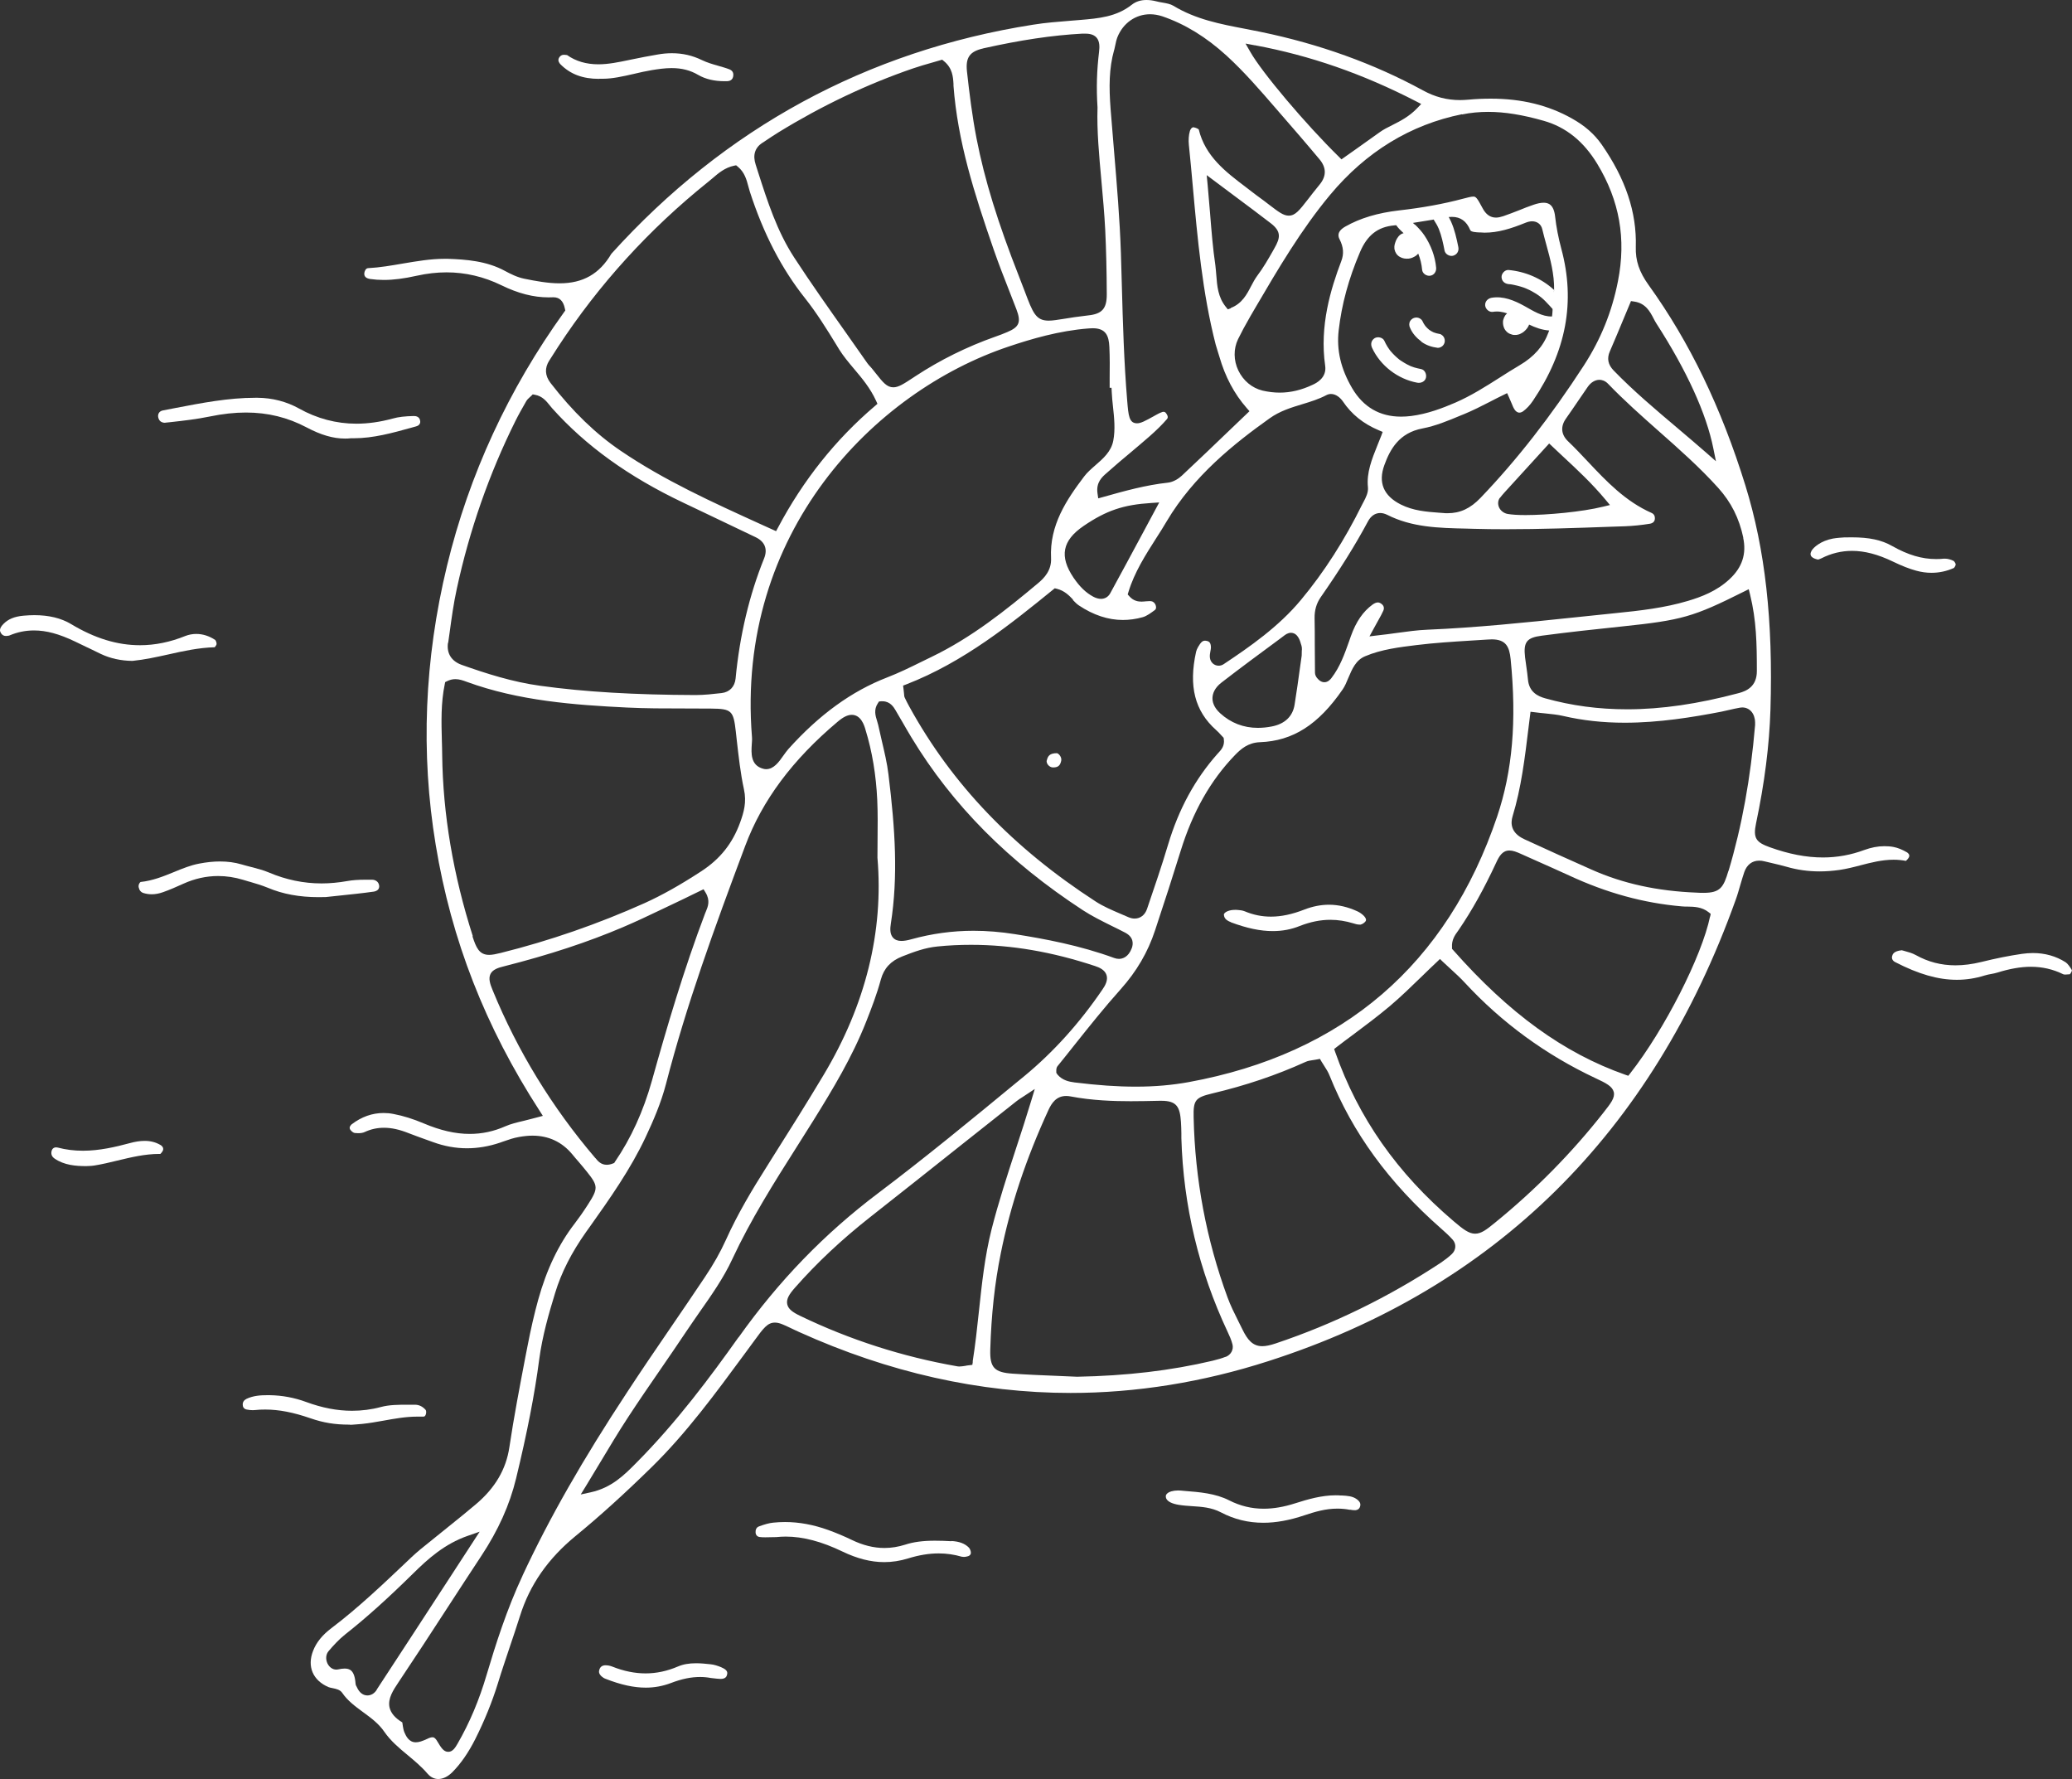<svg width="113" height="97" viewBox="0 0 113 97" fill="none" xmlns="http://www.w3.org/2000/svg">
<rect x="0" y="0" width="113" height="97" fill="#333333" stroke="none"/>
<path d="M103.937 46.943C103.982 46.909 104.061 46.825 104.1 46.753C104.185 46.602 104.044 46.501 103.999 46.473C103.752 46.328 103.505 46.227 103.274 46.182C103.106 46.149 102.937 46.138 102.769 46.138C102.409 46.138 102.044 46.21 101.673 46.345C100.954 46.613 100.195 46.753 99.42 46.753C98.504 46.753 97.555 46.568 96.515 46.194C95.79 45.931 95.594 45.718 95.768 44.897C96.234 42.688 96.493 40.653 96.555 38.685C96.701 33.843 96.268 29.963 95.189 26.474C93.875 22.23 92.15 18.652 89.908 15.538C89.397 14.828 89.189 14.207 89.211 13.463C89.267 11.579 88.655 9.756 87.352 7.883C86.953 7.313 86.441 6.86 85.733 6.463C84.441 5.736 82.992 5.379 81.3 5.379C80.907 5.379 80.497 5.395 80.076 5.435C79.924 5.446 79.772 5.457 79.632 5.457C78.907 5.457 78.261 5.289 77.598 4.926C74.935 3.472 71.957 2.399 68.754 1.739C68.473 1.683 68.187 1.627 67.906 1.571C66.585 1.319 65.22 1.062 63.99 0.313C63.832 0.218 63.619 0.179 63.394 0.14C63.276 0.117 63.153 0.101 63.04 0.067C62.86 0.022 62.686 0 62.523 0C62.209 0 61.945 0.084 61.725 0.257C60.883 0.923 59.911 1.001 58.944 1.085L58.405 1.129C57.725 1.185 57.017 1.236 56.337 1.347C47.275 2.773 39.527 6.989 33.341 13.838C32.695 14.934 31.796 15.448 30.515 15.448C29.885 15.448 29.222 15.325 28.593 15.197C28.2 15.118 27.829 14.928 27.548 14.777C26.542 14.224 25.402 14.146 24.419 14.112C24.357 14.112 24.289 14.112 24.228 14.112C23.475 14.112 22.711 14.246 21.974 14.369C21.357 14.475 20.722 14.587 20.076 14.621C19.941 14.626 19.879 14.794 19.868 14.895C19.851 15.074 19.963 15.18 20.194 15.213C20.43 15.247 20.677 15.264 20.93 15.264C21.458 15.264 22.031 15.191 22.733 15.034C23.284 14.912 23.829 14.85 24.351 14.85C25.379 14.85 26.385 15.085 27.346 15.554C28.262 16.002 29.099 16.214 29.919 16.214C29.986 16.214 30.183 16.209 30.183 16.209C30.515 16.209 30.723 16.41 30.807 16.829L30.829 16.93L30.767 17.014C27.733 21.224 25.582 25.881 24.379 30.846C23.143 35.951 22.935 41.067 23.761 46.059C24.615 51.254 26.469 55.995 29.43 60.568L29.605 60.842L29.29 60.926C29.026 60.999 28.784 61.055 28.571 61.111C28.166 61.206 27.846 61.284 27.554 61.413C26.919 61.692 26.284 61.826 25.615 61.826C24.834 61.826 24.014 61.636 23.104 61.251C22.548 61.016 22.003 60.842 21.474 60.742C21.289 60.703 21.098 60.686 20.918 60.686C20.3 60.686 19.716 60.893 19.182 61.301C19.177 61.306 18.997 61.446 19.104 61.597C19.171 61.692 19.283 61.77 19.345 61.776C19.407 61.782 19.469 61.787 19.536 61.787C19.682 61.787 19.806 61.765 19.896 61.72C20.233 61.564 20.576 61.491 20.941 61.491C21.357 61.491 21.789 61.586 22.306 61.793C22.576 61.899 22.845 61.994 23.121 62.095C23.289 62.151 23.452 62.212 23.621 62.274C24.228 62.497 24.851 62.609 25.469 62.609C26.054 62.609 26.66 62.508 27.256 62.307L27.464 62.234C27.733 62.139 28.009 62.044 28.301 61.994C28.554 61.949 28.801 61.921 29.037 61.921C29.919 61.921 30.649 62.263 31.211 62.939C31.318 63.073 31.43 63.202 31.543 63.33C31.7 63.515 31.852 63.694 32.004 63.884C32.627 64.661 32.633 64.795 32.06 65.684C31.79 66.104 31.565 66.422 31.346 66.707C30.464 67.848 29.812 69.212 29.352 70.867C29.138 71.639 28.947 72.472 28.767 73.406L28.655 73.976C28.346 75.592 28.026 77.258 27.779 78.913C27.599 80.115 27.003 81.127 25.969 82.005C25.509 82.396 25.037 82.776 24.565 83.156C24.306 83.363 23.537 83.99 23.407 84.09C23.081 84.347 22.75 84.616 22.447 84.901L22.182 85.153C20.885 86.382 19.547 87.657 18.087 88.764C17.575 89.15 17.255 89.547 17.075 90.011C16.738 90.867 17.064 91.627 17.918 91.99C17.974 92.013 18.058 92.029 18.143 92.046C18.334 92.085 18.547 92.13 18.665 92.303C18.952 92.728 19.362 93.03 19.795 93.349C20.216 93.656 20.654 93.975 20.958 94.422C21.306 94.926 21.755 95.3 22.233 95.697C22.604 96.005 22.986 96.323 23.317 96.709C23.48 96.899 23.683 97 23.902 97C24.16 97 24.43 96.866 24.666 96.631C25.132 96.161 25.542 95.569 25.919 94.825C26.424 93.819 26.84 92.796 27.155 91.778C27.357 91.113 27.582 90.458 27.801 89.799C27.992 89.24 28.177 88.68 28.357 88.116C28.891 86.41 29.885 84.985 31.391 83.749C32.7 82.676 34.06 81.446 35.543 79.992C37.437 78.136 39.027 75.966 40.572 73.87L41.111 73.137C41.639 72.41 41.858 72.114 42.263 72.114C42.499 72.114 42.729 72.226 43.117 72.41C43.252 72.472 43.404 72.55 43.583 72.628C48.455 74.831 53.433 75.95 58.388 75.95C61.962 75.95 65.591 75.368 69.17 74.216C81.531 70.252 90.105 61.787 94.661 49.056C94.757 48.794 94.83 48.531 94.908 48.262C94.976 48.028 95.049 47.787 95.127 47.552C95.268 47.15 95.555 46.926 95.942 46.926C96.038 46.926 96.133 46.937 96.234 46.965C96.375 46.999 96.521 47.032 96.661 47.066C96.92 47.127 97.184 47.189 97.442 47.262C98.01 47.429 98.617 47.513 99.24 47.513C99.583 47.513 99.943 47.485 100.308 47.435C100.69 47.379 101.078 47.284 101.454 47.183C102.038 47.032 102.639 46.876 103.269 46.876C103.51 46.876 103.735 46.898 103.96 46.943H103.937ZM95.369 32.121L95.442 32.412C95.79 33.826 95.813 35.09 95.813 36.594C95.813 37.432 95.251 37.678 94.83 37.79C92.605 38.383 90.616 38.674 88.739 38.674C87.177 38.674 85.711 38.478 84.267 38.075C83.891 37.969 83.39 37.751 83.329 37.047C83.306 36.817 83.278 36.594 83.244 36.364C83.216 36.191 83.194 36.012 83.171 35.833C83.076 35 83.261 34.766 84.093 34.659C85.525 34.469 86.924 34.318 88.47 34.156C91.734 33.815 92.352 33.636 95.099 32.261L95.369 32.127V32.121ZM95.066 29.314C95.257 30.198 95.015 30.941 94.318 31.584C93.622 32.233 92.785 32.546 92.054 32.764C90.779 33.144 89.475 33.295 88.02 33.44C87.284 33.513 86.542 33.591 85.806 33.67C83.199 33.944 80.502 34.223 77.834 34.335C77.3 34.357 76.772 34.43 76.154 34.514C75.839 34.559 75.508 34.603 75.142 34.642L74.687 34.698L74.906 34.296C75.008 34.111 75.092 33.96 75.159 33.837C75.283 33.614 75.373 33.457 75.44 33.301C75.502 33.161 75.474 33.038 75.362 32.943C75.289 32.881 75.216 32.848 75.142 32.848C75.058 32.848 74.968 32.887 74.862 32.959C74.339 33.34 73.957 33.888 73.67 34.693L73.569 34.983C73.328 35.66 73.081 36.364 72.609 36.974C72.564 37.03 72.434 37.198 72.227 37.198C72.142 37.198 72.058 37.17 71.979 37.114C71.917 37.069 71.715 36.901 71.715 36.678C71.71 36.169 71.704 35.66 71.704 35.151C71.704 34.67 71.704 34.184 71.693 33.703C71.687 33.273 71.794 32.904 72.019 32.574C73.064 31.075 73.912 29.722 74.603 28.431C74.76 28.134 74.996 27.972 75.272 27.972C75.395 27.972 75.519 28.006 75.648 28.067C77.002 28.755 78.446 28.789 79.98 28.822L80.362 28.833C80.941 28.85 81.525 28.856 82.104 28.856C84.008 28.856 85.941 28.789 87.818 28.721L88.627 28.694C89.059 28.677 89.515 28.632 89.992 28.554C90.048 28.543 90.234 28.498 90.251 28.297C90.256 28.207 90.251 28.045 90.071 27.967C88.644 27.335 87.61 26.245 86.615 25.188C86.261 24.813 85.896 24.422 85.52 24.064C85.138 23.701 85.093 23.259 85.402 22.823C85.632 22.499 85.851 22.174 86.076 21.844C86.245 21.593 86.419 21.336 86.593 21.09C86.762 20.849 86.992 20.709 87.228 20.709C87.346 20.709 87.531 20.749 87.7 20.927C88.571 21.833 89.531 22.683 90.459 23.505C91.56 24.478 92.7 25.484 93.712 26.608C94.408 27.385 94.847 28.246 95.077 29.331L95.066 29.314ZM57.675 58.131C57.995 57.739 58.309 57.342 58.624 56.945C59.422 55.944 60.248 54.91 61.119 53.937C61.984 52.97 62.602 51.919 62.995 50.722C63.523 49.135 63.978 47.72 64.389 46.395C65.052 44.254 66.024 42.543 67.355 41.167C67.67 40.843 68.063 40.491 68.715 40.468C70.507 40.401 71.895 39.518 73.221 37.595C73.345 37.416 73.44 37.192 73.536 36.957C73.738 36.482 73.94 35.995 74.446 35.783C75.339 35.403 76.345 35.285 77.238 35.174C78.227 35.051 79.238 34.989 80.216 34.928L81.109 34.872C81.199 34.866 81.284 34.861 81.356 34.861C82.126 34.861 82.317 35.258 82.385 35.94C82.722 39.311 82.486 42.034 81.649 44.522C78.918 52.584 73.26 57.46 64.821 59.003C63.922 59.165 62.984 59.249 61.95 59.249C60.916 59.249 59.888 59.176 58.607 59.02C58.293 58.98 57.939 58.902 57.675 58.595L57.607 58.494V58.399C57.607 58.332 57.602 58.22 57.68 58.12L57.675 58.131ZM48.455 42.235C48.382 41.615 48.23 40.988 48.089 40.385C48.022 40.099 47.955 39.809 47.893 39.523C47.876 39.451 47.853 39.378 47.831 39.305C47.747 39.037 47.64 38.696 47.876 38.344L47.938 38.249L48.05 38.237C48.05 38.237 48.106 38.237 48.134 38.237C48.544 38.237 48.741 38.562 48.825 38.702C48.96 38.931 49.095 39.166 49.23 39.395C49.387 39.669 49.545 39.943 49.708 40.211C51.944 43.901 55 46.982 59.062 49.632C59.551 49.951 60.096 50.219 60.624 50.482C60.871 50.605 61.119 50.722 61.36 50.851C61.855 51.108 61.798 51.494 61.725 51.695C61.535 52.204 61.203 52.282 61.023 52.282C60.939 52.282 60.849 52.266 60.759 52.232C58.899 51.55 56.983 51.192 55.354 50.935C54.584 50.812 53.82 50.75 53.09 50.75C51.944 50.75 50.809 50.907 49.719 51.209C49.483 51.276 49.303 51.304 49.157 51.304C48.955 51.304 48.803 51.242 48.696 51.119C48.522 50.918 48.544 50.611 48.584 50.359C48.983 47.782 48.825 45.249 48.455 42.235ZM58.506 32.708C58.618 32.825 58.72 32.932 58.838 33.01C59.624 33.535 60.433 33.804 61.237 33.804C61.591 33.804 61.956 33.754 62.315 33.653C62.546 33.591 62.776 33.412 62.984 33.261C63.051 33.211 63.051 33.127 63.046 33.083C63.035 32.959 62.956 32.848 62.86 32.803C62.816 32.781 62.765 32.775 62.692 32.775C62.63 32.775 62.568 32.781 62.501 32.786C62.422 32.792 62.338 32.803 62.259 32.803C62.085 32.803 61.821 32.775 61.591 32.512L61.501 32.412L61.54 32.283C61.866 31.204 62.473 30.259 63.057 29.342C63.254 29.04 63.445 28.733 63.63 28.42C65.102 25.943 67.293 24.198 69.237 22.812C69.799 22.409 70.428 22.219 71.035 22.035C71.496 21.895 71.929 21.761 72.339 21.543C72.418 21.503 72.502 21.481 72.586 21.481C72.867 21.481 73.103 21.694 73.238 21.889C73.71 22.588 74.345 23.102 75.193 23.46L75.406 23.55L75.328 23.762C75.26 23.936 75.193 24.103 75.126 24.265C74.817 25.037 74.519 25.769 74.603 26.569C74.631 26.849 74.491 27.128 74.362 27.368L74.288 27.508C73.333 29.443 72.215 31.193 70.951 32.708C69.737 34.173 68.131 35.285 66.726 36.219C66.647 36.27 66.557 36.297 66.462 36.297C66.215 36.297 66.012 36.113 65.984 35.856C65.967 35.727 65.996 35.61 66.012 35.504C66.024 35.436 66.04 35.369 66.04 35.313C66.04 34.995 65.911 34.95 65.72 34.933C65.569 34.933 65.484 35.034 65.338 35.28C65.288 35.369 65.248 35.459 65.231 35.537C64.816 37.41 65.158 38.769 66.321 39.803C66.417 39.887 66.507 39.982 66.585 40.071L66.732 40.228L66.743 40.301C66.799 40.67 66.597 40.888 66.451 41.044L66.394 41.106C65.17 42.487 64.287 44.108 63.703 46.054C63.349 47.239 62.956 48.385 62.557 49.554C62.445 49.889 62.192 50.085 61.877 50.085C61.765 50.085 61.652 50.057 61.534 50.007C61.383 49.94 61.231 49.873 61.079 49.811C60.636 49.621 60.175 49.425 59.759 49.157C55.236 46.227 51.916 42.755 49.595 38.534C49.505 38.377 49.427 38.215 49.348 38.053C49.314 37.986 49.309 37.93 49.303 37.824C49.297 37.768 49.286 37.684 49.275 37.567L49.252 37.382L49.427 37.315C52.562 36.102 55.146 34.005 57.427 32.154L57.523 32.076L57.641 32.104C58.057 32.21 58.304 32.468 58.523 32.697L58.506 32.708ZM59.096 28.677C60.338 27.832 61.27 27.519 62.793 27.424L63.22 27.396L62.355 29.007C61.737 30.158 61.147 31.254 60.551 32.344C60.444 32.54 60.265 32.652 60.045 32.652C59.916 32.652 59.77 32.613 59.624 32.535C59.22 32.317 58.888 31.998 58.545 31.495C57.764 30.337 57.933 29.471 59.09 28.682L59.096 28.677ZM76.137 12.284C76.137 12.284 76.143 12.284 76.148 12.284C76.204 12.362 76.266 12.44 76.339 12.513C76.412 12.586 76.48 12.653 76.547 12.714C76.525 12.72 76.496 12.725 76.474 12.736C76.305 12.809 76.199 12.966 76.126 13.128C76.098 13.195 76.081 13.268 76.058 13.34C76.041 13.413 76.041 13.486 76.047 13.558C76.047 13.575 76.047 13.598 76.058 13.614C76.075 13.687 76.092 13.737 76.131 13.799C76.159 13.849 76.182 13.877 76.221 13.916C76.266 13.961 76.3 13.983 76.35 14.011C76.496 14.095 76.659 14.117 76.828 14.101C76.901 14.095 76.969 14.073 77.036 14.045C77.103 14.017 77.171 13.978 77.227 13.939C77.272 13.911 77.306 13.866 77.345 13.827C77.457 14.106 77.53 14.397 77.558 14.71C77.575 14.917 77.8 15.062 77.997 15.034C78.216 15.001 78.339 14.805 78.323 14.598C78.266 13.967 78.036 13.368 77.688 12.843C77.547 12.63 77.373 12.446 77.193 12.267C77.154 12.245 77.103 12.205 77.058 12.155L77.154 12.138C77.48 12.088 77.8 12.038 78.126 11.982L78.188 11.97C78.188 11.97 78.21 12.015 78.233 12.049C78.289 12.149 78.311 12.166 78.362 12.261C78.384 12.3 78.407 12.345 78.424 12.384C78.424 12.396 78.457 12.457 78.463 12.468C78.62 12.854 78.705 13.268 78.783 13.67C78.823 13.866 79.07 14 79.261 13.939C79.474 13.871 79.576 13.676 79.531 13.463C79.435 12.994 79.334 12.53 79.137 12.088C79.103 12.01 79.059 11.931 79.019 11.853C79.019 11.848 79.014 11.836 79.008 11.831H79.081C79.115 11.825 79.148 11.825 79.182 11.825C79.654 11.825 79.98 12.06 80.182 12.546C80.227 12.653 80.497 12.664 80.694 12.675H80.767C80.834 12.681 80.901 12.686 80.963 12.686C81.705 12.686 82.402 12.468 83.216 12.138C83.329 12.094 83.447 12.066 83.553 12.066C83.834 12.066 84.048 12.228 84.11 12.496C84.177 12.781 84.256 13.066 84.334 13.351C84.548 14.134 84.773 14.951 84.756 15.823L84.745 15.94C84.745 15.94 84.745 15.912 84.745 15.901C84.745 15.873 84.745 15.845 84.756 15.817C84.75 15.812 84.745 15.8 84.739 15.795C84.065 15.18 83.188 14.805 82.272 14.721C82.07 14.705 81.879 14.917 81.89 15.113C81.901 15.336 82.064 15.471 82.284 15.493C82.289 15.493 82.34 15.493 82.357 15.498C82.374 15.498 82.402 15.504 82.402 15.504C82.463 15.515 82.52 15.521 82.581 15.538C82.699 15.56 82.817 15.594 82.935 15.627C83.014 15.649 83.076 15.672 83.109 15.683C83.109 15.683 83.171 15.705 83.222 15.728C83.362 15.784 83.497 15.856 83.548 15.884C83.688 15.963 83.868 16.063 84.07 16.231C84.211 16.348 84.323 16.466 84.52 16.678C84.537 16.695 84.553 16.712 84.57 16.734C84.615 16.779 84.643 16.812 84.671 16.846V16.935C84.666 17.047 84.655 17.148 84.643 17.254C84.104 17.276 83.598 16.941 83.143 16.689C82.598 16.387 81.98 16.125 81.34 16.237C81.132 16.276 80.975 16.449 80.997 16.662C81.019 16.857 81.216 17.036 81.424 17.003C81.688 16.958 81.947 17.003 82.194 17.086C82.16 17.12 82.121 17.154 82.093 17.193C82.036 17.282 82.008 17.344 81.98 17.45C81.963 17.511 81.969 17.578 81.969 17.64C81.969 17.701 81.991 17.768 82.008 17.83C82.025 17.892 82.059 17.947 82.093 17.998C82.098 18.009 82.109 18.02 82.121 18.031C82.149 18.065 82.183 18.104 82.222 18.132C82.306 18.193 82.379 18.221 82.48 18.249C82.503 18.249 82.52 18.261 82.542 18.261C82.593 18.261 82.649 18.266 82.705 18.261C82.778 18.249 82.857 18.233 82.918 18.199C82.986 18.166 83.053 18.132 83.109 18.082C83.222 17.987 83.312 17.88 83.374 17.746C83.379 17.729 83.385 17.713 83.39 17.696C83.739 17.864 84.098 17.992 84.486 18.02L84.452 18.115C84.183 18.859 83.666 19.451 82.874 19.916C82.503 20.134 82.143 20.363 81.784 20.592C81.019 21.078 80.227 21.582 79.362 21.956C78.671 22.253 77.845 22.571 76.952 22.683C76.766 22.706 76.581 22.717 76.407 22.717C75.249 22.717 74.35 22.197 73.743 21.168C73.125 20.117 72.884 19.088 73.007 18.015C73.17 16.6 73.547 15.202 74.171 13.743C74.564 12.82 75.142 12.367 76.041 12.289L76.143 12.278L76.137 12.284ZM70.996 35.453C70.996 35.509 70.996 35.593 70.99 35.749L70.895 36.42C70.811 37.03 70.715 37.729 70.603 38.422C70.502 39.065 70.063 39.479 69.344 39.613C69.086 39.663 68.833 39.686 68.597 39.686C67.816 39.686 67.125 39.417 66.546 38.892C66.181 38.562 66.114 38.243 66.125 38.036C66.136 37.829 66.226 37.516 66.619 37.214C67.653 36.415 68.721 35.627 69.754 34.866L70.007 34.676C70.103 34.603 70.232 34.503 70.406 34.503C70.496 34.503 70.631 34.531 70.749 34.676C70.856 34.805 70.906 34.961 70.945 35.101L70.979 35.207C71.002 35.28 71.002 35.336 71.002 35.442L70.996 35.453ZM81.8 27.15C81.874 27.05 81.958 26.955 82.042 26.86L84.486 24.181L85.183 24.836C86.025 25.618 86.818 26.356 87.559 27.245L87.801 27.536L87.43 27.626C86.278 27.911 84.374 28.084 83.194 28.084C82.778 28.084 82.452 28.062 82.222 28.023C82.008 27.983 81.823 27.838 81.744 27.642C81.677 27.469 81.694 27.285 81.795 27.145L81.8 27.15ZM88.942 16.416L89.127 16.443C89.745 16.533 89.987 16.991 90.178 17.36C90.228 17.455 90.279 17.556 90.335 17.64C91.992 20.206 93.066 22.566 93.442 24.461L93.582 25.149L93.054 24.685C92.532 24.226 92.004 23.785 91.492 23.348C90.256 22.303 89.088 21.319 88.003 20.201C87.694 19.882 87.627 19.541 87.795 19.161C88.054 18.562 88.307 17.959 88.559 17.349L88.947 16.421L88.942 16.416ZM79.738 6.24C80.194 6.145 80.677 6.1 81.16 6.1C82.059 6.1 83.025 6.256 84.188 6.586C85.407 6.933 86.363 7.705 87.11 8.935C88.323 10.936 88.694 13.022 88.239 15.325C87.913 16.997 87.301 18.501 86.379 19.927C84.576 22.706 82.733 25.07 80.744 27.145C80.188 27.726 79.632 27.983 78.941 27.983C78.868 27.983 78.789 27.983 78.71 27.972L78.491 27.956C77.794 27.905 77.075 27.849 76.395 27.508C75.451 27.033 75.148 26.306 75.502 25.35C75.811 24.5 76.3 23.6 77.581 23.36C78.289 23.225 78.991 22.935 79.671 22.649L79.851 22.577C80.323 22.381 80.789 22.146 81.278 21.895C81.503 21.777 81.733 21.66 81.975 21.543L82.194 21.436L82.295 21.66C82.345 21.777 82.39 21.878 82.43 21.973C82.497 22.141 82.548 22.264 82.621 22.359C82.666 22.42 82.75 22.499 82.862 22.499C82.93 22.499 82.997 22.471 83.065 22.426C83.256 22.286 83.441 22.09 83.598 21.856C85.419 19.166 85.93 16.455 85.149 13.564C84.986 12.949 84.874 12.373 84.812 11.814C84.739 11.143 84.436 11.054 84.183 11.054C84.025 11.054 83.84 11.093 83.632 11.165C83.368 11.255 83.109 11.355 82.851 11.462C82.564 11.574 82.278 11.685 81.986 11.786C81.834 11.836 81.705 11.864 81.587 11.864C81.278 11.864 81.036 11.697 80.851 11.344C80.553 10.78 80.486 10.718 80.351 10.718C80.227 10.718 80.025 10.774 79.783 10.836C78.716 11.121 77.575 11.328 76.294 11.473C75.142 11.607 74.182 11.892 73.373 12.351C72.856 12.642 73.002 12.938 73.058 13.05C73.272 13.475 73.3 13.844 73.148 14.241C72.575 15.75 71.957 17.763 72.271 19.944C72.367 20.609 71.777 20.894 71.58 20.983C70.99 21.263 70.389 21.408 69.794 21.408C69.485 21.408 69.17 21.369 68.855 21.297C68.282 21.157 67.805 20.76 67.535 20.201C67.271 19.647 67.265 19.026 67.518 18.495C67.698 18.126 67.912 17.729 68.192 17.243L68.479 16.751C69.698 14.671 70.962 12.518 72.541 10.623C74.496 8.28 76.912 6.799 79.733 6.228L79.738 6.24ZM67.125 16.807L66.962 16.868L66.85 16.729C66.422 16.197 66.378 15.588 66.333 15.001C66.316 14.822 66.305 14.643 66.282 14.464C66.147 13.553 66.074 12.642 65.99 11.59C65.951 11.121 65.911 10.623 65.861 10.086L65.81 9.55L67.305 10.668C68.046 11.221 68.687 11.697 69.316 12.183C69.883 12.625 69.827 12.971 69.501 13.536L69.417 13.687C69.159 14.14 68.889 14.61 68.563 15.04C68.44 15.208 68.338 15.398 68.232 15.599C68.001 16.047 67.737 16.555 67.125 16.79V16.807ZM68.428 2.466C71.445 3.025 74.322 4.026 77.227 5.524L77.508 5.669L77.289 5.899C76.856 6.351 76.373 6.598 75.94 6.816C75.682 6.944 75.446 7.062 75.232 7.218C74.805 7.526 74.373 7.833 73.929 8.146L73.159 8.689L73.019 8.549C71.215 6.782 68.816 3.947 68.181 2.818L67.928 2.376L68.434 2.471L68.428 2.466ZM60.765 2.728C60.787 2.645 60.804 2.561 60.821 2.477C60.849 2.331 60.883 2.181 60.939 2.03C61.248 1.258 61.933 0.777 62.72 0.777C62.939 0.777 63.164 0.816 63.389 0.889C64.63 1.314 65.776 2.018 66.894 3.036C67.872 3.931 68.737 4.937 69.58 5.91C69.839 6.206 70.091 6.502 70.35 6.799C70.71 7.207 71.063 7.626 71.417 8.04L71.945 8.666C72.344 9.13 72.35 9.6 71.968 10.064C71.715 10.371 71.513 10.634 71.344 10.852C70.861 11.473 70.642 11.758 70.282 11.758C69.996 11.758 69.732 11.557 69.254 11.193C69.052 11.037 68.81 10.852 68.507 10.634C68.412 10.562 68.316 10.489 68.221 10.416L67.923 10.187C66.844 9.371 65.731 8.521 65.377 7.062C65.355 7.034 65.243 6.967 65.091 6.939C64.984 6.939 64.917 7.067 64.894 7.14C64.827 7.363 64.81 7.637 64.838 7.911C64.917 8.666 64.984 9.415 65.052 10.17C65.31 13.016 65.574 15.963 66.299 18.786C66.333 18.909 66.372 19.032 66.411 19.155C66.445 19.25 66.473 19.351 66.501 19.446C66.816 20.542 67.312 21.475 67.99 22.247L68.142 22.42L67.125 23.393C66.237 24.249 65.344 25.099 64.445 25.943C64.276 26.099 63.99 26.284 63.692 26.317C62.49 26.446 61.304 26.776 60.158 27.1L59.894 27.173L59.855 26.904C59.765 26.3 60.107 26.004 60.36 25.786L60.411 25.741C60.815 25.378 61.231 25.031 61.652 24.679C61.995 24.388 62.343 24.098 62.681 23.801C63.063 23.466 63.377 23.158 63.647 22.845C63.737 22.739 63.647 22.594 63.58 22.515C63.546 22.471 63.507 22.454 63.456 22.454C63.428 22.454 63.4 22.454 63.372 22.471C63.242 22.515 63.119 22.582 62.99 22.655L62.922 22.694C62.456 22.951 62.22 23.08 62.012 23.08C61.574 23.08 61.54 22.661 61.473 21.839C61.298 19.742 61.237 17.606 61.181 15.549C61.164 14.962 61.147 14.375 61.13 13.788C61.068 11.948 60.911 10.075 60.759 8.269C60.692 7.492 60.63 6.721 60.568 5.943C60.478 4.747 60.478 3.74 60.759 2.734L60.765 2.728ZM60.517 20.648C60.517 20.816 60.517 20.978 60.517 21.145H60.619L60.63 21.369C60.641 21.632 60.669 21.895 60.697 22.157C60.765 22.778 60.832 23.416 60.714 24.031C60.602 24.618 60.163 25.003 59.736 25.372C59.506 25.574 59.287 25.764 59.124 25.982C58.163 27.251 57.231 28.638 57.321 30.432C57.354 31.092 56.955 31.517 56.601 31.808C54.865 33.261 52.989 34.766 50.792 35.822C50.595 35.917 50.399 36.012 50.208 36.107C49.618 36.398 49.011 36.694 48.387 36.935C46.449 37.684 44.679 38.964 42.988 40.849C42.904 40.944 42.819 41.067 42.729 41.19C42.482 41.542 42.201 41.939 41.785 41.939C41.735 41.939 41.679 41.933 41.623 41.916C40.92 41.732 40.971 41.044 40.999 40.591C41.01 40.446 41.021 40.306 41.01 40.183C40.117 29.062 47.651 21.347 55.034 18.887C56.203 18.495 57.748 18.031 59.366 17.908C59.444 17.903 59.523 17.897 59.59 17.897C60.31 17.897 60.473 18.305 60.501 18.915C60.529 19.491 60.523 20.072 60.517 20.637V20.648ZM53.612 2.639C55.663 2.181 57.382 1.923 59.029 1.834C59.079 1.834 59.13 1.834 59.175 1.834C59.36 1.834 59.63 1.856 59.798 2.046C59.978 2.248 59.972 2.555 59.939 2.824C59.815 3.863 59.787 4.764 59.855 5.865C59.815 7.123 59.939 8.454 60.068 9.868C60.147 10.741 60.231 11.646 60.276 12.552C60.327 13.637 60.355 14.783 60.36 16.058C60.36 16.829 60.102 17.12 59.338 17.198C58.793 17.26 58.366 17.327 58.029 17.383C57.669 17.439 57.41 17.483 57.191 17.483C56.489 17.483 56.326 17.053 55.888 15.89C55.804 15.661 55.702 15.398 55.584 15.102C54.416 12.133 53.697 9.807 53.258 7.554C53.017 6.312 52.865 5.066 52.736 3.903C52.652 3.137 52.882 2.807 53.624 2.639H53.612ZM41.572 7.794L41.69 7.716C41.943 7.542 42.201 7.375 42.46 7.213C44.819 5.764 47.286 4.59 49.797 3.729C50.14 3.612 50.489 3.511 50.826 3.416L51.382 3.254L51.477 3.332C51.944 3.712 51.977 4.188 52 4.574V4.674C52.23 7.716 53.123 10.517 54.191 13.603C54.461 14.386 54.77 15.169 55.068 15.929C55.191 16.242 55.315 16.555 55.433 16.868C55.697 17.562 55.59 17.83 54.938 18.104C54.719 18.199 54.495 18.283 54.27 18.361C52.736 18.904 51.275 19.625 49.921 20.514L49.82 20.581C49.275 20.939 49 21.118 48.719 21.118C48.37 21.118 48.151 20.849 47.764 20.357L47.544 20.083C47.516 20.05 47.488 20.022 47.46 19.988C47.404 19.927 47.348 19.871 47.303 19.804C46.915 19.25 46.527 18.697 46.14 18.149C45.196 16.812 44.218 15.431 43.308 14.034C42.375 12.602 41.853 10.975 41.347 9.399L41.212 8.974C41.044 8.459 41.167 8.062 41.572 7.788V7.794ZM29.964 19.647C29.964 19.647 30.346 19.049 30.436 18.909C32.655 15.515 35.403 12.496 38.611 9.924C38.69 9.863 38.768 9.796 38.847 9.729C39.184 9.438 39.532 9.141 40.032 9.035L40.145 9.013L40.235 9.086C40.605 9.387 40.718 9.801 40.813 10.165C40.836 10.26 40.864 10.349 40.892 10.444C41.639 12.753 42.628 14.654 43.898 16.253C44.538 17.058 45.089 17.947 45.617 18.808L45.763 19.049C45.994 19.418 46.275 19.753 46.572 20.106C47.011 20.626 47.46 21.157 47.78 21.856L47.853 22.018L47.718 22.135C45.584 23.947 43.802 26.177 42.431 28.766L42.325 28.962L41.572 28.621C38.83 27.374 36.24 26.2 33.858 24.584C32.487 23.656 31.234 22.443 30.026 20.883C29.717 20.48 29.694 20.067 29.958 19.653L29.964 19.647ZM24.441 35.051L24.52 34.497C24.627 33.709 24.739 32.892 24.913 32.099C25.604 28.906 26.677 25.837 28.099 22.974C28.273 22.622 28.464 22.286 28.694 21.884C28.75 21.783 28.829 21.716 28.896 21.654C28.919 21.632 28.942 21.615 28.964 21.593L29.054 21.503L29.177 21.526C29.582 21.598 29.801 21.878 29.981 22.102C30.026 22.157 30.065 22.208 30.11 22.258C31.942 24.305 34.273 25.987 37.251 27.402L38.425 27.961C39.358 28.403 40.285 28.845 41.212 29.292C41.712 29.532 41.875 29.94 41.673 30.444C40.864 32.445 40.341 34.648 40.117 36.996C40.072 37.444 39.791 37.74 39.347 37.79C38.892 37.841 38.42 37.897 37.925 37.897C34.594 37.885 31.908 37.729 29.47 37.393C27.947 37.186 26.509 36.722 25.183 36.253C24.621 36.051 24.351 35.627 24.43 35.056L24.441 35.051ZM25.784 51.041C24.716 47.709 24.154 44.388 24.115 41.162C24.115 40.904 24.104 40.647 24.098 40.39C24.07 39.373 24.042 38.321 24.256 37.304L24.278 37.192L24.379 37.142C24.525 37.069 24.677 37.03 24.834 37.03C25.053 37.03 25.256 37.102 25.452 37.175C28.29 38.215 31.335 38.439 34.206 38.579C35.217 38.629 36.257 38.629 37.257 38.629C37.763 38.629 38.268 38.629 38.774 38.635C39.898 38.646 39.999 38.741 40.128 39.881L40.178 40.334C40.28 41.229 40.381 42.151 40.572 43.035C40.729 43.745 40.561 44.298 40.364 44.846C39.948 45.987 39.279 46.831 38.251 47.502C37.077 48.268 36.094 48.816 35.156 49.241C32.622 50.376 29.981 51.293 27.312 51.958C27.059 52.02 26.851 52.064 26.677 52.064C26.132 52.064 25.964 51.662 25.767 51.052L25.784 51.041ZM32.47 63.146C30.105 60.378 28.222 57.298 26.868 53.993C26.728 53.658 26.627 53.356 26.75 53.104C26.874 52.858 27.172 52.763 27.497 52.685C29.964 52.059 32.082 51.36 33.97 50.555C34.667 50.258 35.369 49.928 36.043 49.604L36.83 49.23C37.145 49.084 37.459 48.928 37.768 48.777L38.369 48.486L38.482 48.67C38.746 49.107 38.605 49.437 38.504 49.682L38.459 49.789C37.291 52.864 36.369 56.006 35.549 58.941C35.088 60.585 34.414 62.067 33.537 63.347L33.498 63.409L33.431 63.437C33.307 63.487 33.195 63.509 33.088 63.509C32.773 63.509 32.599 63.302 32.47 63.14V63.146ZM20.547 92.136C20.418 92.337 20.233 92.443 20.036 92.443C19.8 92.443 19.592 92.287 19.463 91.99C19.435 91.946 19.396 91.879 19.39 91.789C19.334 91.04 19.047 90.978 18.783 90.978C18.688 90.978 18.57 90.995 18.446 91.023L18.367 91.034H18.339C18.143 91.034 17.957 90.906 17.856 90.693C17.749 90.458 17.772 90.196 17.924 90.022C18.171 89.732 18.469 89.402 18.811 89.128C19.969 88.216 21.126 87.176 22.564 85.762C23.323 85.013 24.244 84.18 25.503 83.743L26.16 83.514L24.643 85.846C23.278 87.942 21.913 90.039 20.542 92.13L20.547 92.136ZM28.498 85.913C27.632 87.763 27.026 89.681 26.542 91.308C26.132 92.7 25.615 93.925 24.958 95.066C24.84 95.267 24.7 95.518 24.447 95.518C24.194 95.518 24.059 95.295 23.857 94.959C23.722 94.724 23.632 94.724 23.581 94.724C23.514 94.724 23.419 94.752 23.306 94.808C23.02 94.942 22.84 94.998 22.677 94.998C22.289 94.998 22.137 94.641 22.053 94.451C22.008 94.339 21.986 94.216 21.969 94.109C21.958 94.037 21.941 93.925 21.941 93.914C21.542 93.673 21.317 93.405 21.244 93.097C21.137 92.611 21.452 92.147 21.727 91.733C22.615 90.408 23.486 89.072 24.357 87.73C24.986 86.763 25.615 85.795 26.25 84.834C27.177 83.43 27.795 82.055 28.144 80.618C28.75 78.113 29.155 76.045 29.408 74.116C29.576 72.852 29.925 71.639 30.273 70.504C30.61 69.391 31.166 68.301 31.964 67.171L32.161 66.897C33.257 65.354 34.386 63.755 35.206 62.011C35.627 61.116 36.049 60.144 36.319 59.109C37.431 54.804 38.931 50.683 40.639 46.127C41.566 43.644 43.218 41.425 45.685 39.35C45.988 39.093 46.23 38.976 46.454 38.976C46.954 38.976 47.134 39.551 47.196 39.77C47.567 40.972 47.78 42.269 47.842 43.622C47.876 44.354 47.865 45.098 47.859 45.819C47.859 46.143 47.853 46.462 47.853 46.764C48.196 50.801 47.207 54.787 44.92 58.606C43.999 60.149 43.022 61.698 42.078 63.191L41.774 63.677C41.055 64.812 40.235 66.165 39.577 67.63C39.285 68.273 38.914 68.933 38.437 69.643C37.802 70.593 37.156 71.538 36.51 72.483C35.734 73.612 34.965 74.747 34.212 75.894C31.785 79.578 29.964 82.76 28.498 85.907V85.913ZM40.268 72.925C38.746 75.066 36.897 77.554 34.706 79.757C34.043 80.428 33.358 81.116 32.217 81.367L31.672 81.485L31.964 81.01C32.2 80.624 32.431 80.238 32.667 79.847C33.178 78.997 33.7 78.119 34.257 77.269C34.835 76.386 35.442 75.502 36.032 74.647C36.498 73.97 36.959 73.299 37.414 72.617C37.65 72.265 37.897 71.913 38.139 71.561C38.791 70.632 39.465 69.676 39.937 68.653C40.943 66.495 42.218 64.477 43.46 62.52C43.769 62.033 44.072 61.552 44.376 61.066C45.404 59.411 46.477 57.639 47.241 55.699C47.528 54.972 47.825 54.2 48.039 53.406C48.207 52.797 48.578 52.394 49.207 52.148C49.859 51.891 50.455 51.673 51.129 51.606C51.73 51.544 52.348 51.516 52.955 51.516C55.163 51.516 57.377 51.897 59.725 52.674C59.944 52.746 60.248 52.875 60.343 53.155C60.439 53.434 60.282 53.725 60.13 53.943C58.883 55.777 57.45 57.365 55.865 58.673L55.455 59.008C53.006 61.027 50.477 63.107 47.898 65.052C44.96 67.266 42.471 69.838 40.285 72.913L40.268 72.925ZM53.056 74.239L53.028 74.418L52.848 74.44C52.77 74.445 52.702 74.462 52.635 74.474C52.522 74.49 52.427 74.507 52.331 74.507C52.286 74.507 52.241 74.507 52.197 74.496C49.219 73.976 46.336 73.048 43.634 71.745C43.241 71.555 42.988 71.382 42.932 71.108C42.875 70.828 43.05 70.554 43.353 70.213C44.533 68.871 45.881 67.602 47.471 66.35C49.14 65.036 50.809 63.716 52.472 62.391L55.45 60.032C55.545 59.953 55.652 59.892 55.753 59.825L55.882 59.741L56.433 59.377L56.242 60.009C55.972 60.904 55.686 61.782 55.399 62.654C54.933 64.08 54.455 65.55 54.079 67.02C53.708 68.485 53.545 70.012 53.388 71.488C53.292 72.394 53.191 73.327 53.045 74.244L53.056 74.239ZM66.833 73.981C66.636 74.06 66.423 74.121 66.13 74.194C63.855 74.731 61.439 75.016 58.742 75.066L57.697 75.021C56.871 74.988 56.045 74.954 55.225 74.898C54.225 74.831 53.978 74.563 54.006 73.59C54.062 71.689 54.247 69.973 54.579 68.34C55.101 65.74 55.955 63.179 57.186 60.507C57.349 60.16 57.602 59.758 58.141 59.758C58.214 59.758 58.293 59.763 58.377 59.78C59.568 60.009 60.765 60.043 61.669 60.043C62.175 60.043 62.681 60.032 63.237 60.02H63.338C64.186 60.02 64.349 60.361 64.406 61.178C64.422 61.385 64.422 61.592 64.428 61.798V62.061C64.535 65.723 65.377 69.268 66.945 72.606C67.046 72.824 67.153 73.053 67.215 73.299C67.288 73.59 67.13 73.875 66.838 73.987L66.833 73.981ZM79.165 68.39C78.991 68.552 78.794 68.703 78.587 68.843C75.749 70.716 72.715 72.198 69.575 73.249C69.26 73.355 69.029 73.4 68.838 73.4C68.31 73.4 68.029 73.037 67.765 72.5C67.687 72.338 67.608 72.181 67.529 72.025C67.322 71.611 67.108 71.186 66.945 70.739C65.793 67.608 65.17 64.303 65.097 60.926C65.074 59.987 65.186 59.842 66.097 59.623C67.939 59.187 69.608 58.623 71.198 57.901C71.328 57.84 71.462 57.823 71.608 57.801C71.67 57.79 71.743 57.784 71.816 57.767L71.985 57.734L72.069 57.879C72.114 57.957 72.159 58.03 72.21 58.103C72.322 58.276 72.434 58.449 72.513 58.651C73.76 61.759 75.744 64.482 78.575 66.97C78.783 67.155 79.019 67.362 79.227 67.596C79.435 67.831 79.412 68.167 79.165 68.39ZM87.475 60.63C85.739 62.844 83.739 64.874 81.531 66.668C81.064 67.049 80.784 67.266 80.446 67.266C80.109 67.266 79.795 67.026 79.289 66.596C76.193 63.968 74.075 60.943 72.816 57.359L72.76 57.197L72.895 57.091C73.193 56.861 73.491 56.638 73.788 56.42C74.457 55.922 75.148 55.402 75.794 54.86C76.401 54.346 76.963 53.798 77.564 53.216C77.828 52.959 78.092 52.702 78.368 52.444L78.53 52.288L78.693 52.444C78.834 52.573 78.969 52.696 79.098 52.819C79.379 53.076 79.643 53.317 79.89 53.585C81.907 55.766 84.306 57.516 87.009 58.785C87.599 59.059 87.93 59.232 88.009 59.54C88.088 59.853 87.84 60.166 87.469 60.636L87.475 60.63ZM93.262 49.968C92.813 52.137 90.779 56.135 88.908 58.522L88.801 58.656L88.638 58.6C85.284 57.421 82.3 55.257 79.244 51.796L79.188 51.734V51.651C79.16 51.248 79.351 50.98 79.508 50.767L79.57 50.678C80.278 49.638 80.924 48.48 81.593 47.044C81.755 46.691 81.935 46.373 82.317 46.373C82.503 46.373 82.705 46.445 82.997 46.58L83.772 46.926C84.374 47.194 84.969 47.457 85.565 47.731C87.621 48.687 89.638 49.241 91.723 49.42C91.824 49.431 91.925 49.431 92.026 49.431C92.397 49.437 92.818 49.448 93.183 49.738L93.296 49.828L93.268 49.973L93.262 49.968ZM94.262 47.485C93.998 48.374 93.824 48.682 92.908 48.682C92.796 48.682 92.667 48.682 92.52 48.67C90.385 48.587 88.514 48.178 86.806 47.418C85.576 46.876 84.351 46.317 83.132 45.758C82.39 45.416 82.374 44.891 82.492 44.505C82.963 42.962 83.16 41.335 83.368 39.618L83.469 38.808L83.705 38.836C83.902 38.864 84.087 38.88 84.261 38.897C84.621 38.936 84.936 38.964 85.25 39.037C86.312 39.283 87.413 39.406 88.61 39.406C90.492 39.406 92.318 39.104 93.858 38.808C93.998 38.78 94.139 38.746 94.285 38.713C94.487 38.668 94.689 38.618 94.897 38.584C94.936 38.579 94.976 38.573 95.015 38.573C95.414 38.573 95.706 38.892 95.717 39.384C95.717 39.434 95.717 39.484 95.717 39.535C95.47 42.442 94.998 45.042 94.273 47.474L94.262 47.485ZM77.513 18.63C77.778 18.825 78.087 18.926 78.407 18.965C78.497 18.976 78.62 18.915 78.682 18.853C78.75 18.786 78.8 18.674 78.794 18.579C78.794 18.479 78.755 18.378 78.682 18.305C78.654 18.283 78.632 18.266 78.603 18.244C78.57 18.221 78.53 18.21 78.491 18.205C78.384 18.188 78.283 18.16 78.182 18.121C78.098 18.082 78.019 18.037 77.941 17.981C77.862 17.919 77.794 17.847 77.733 17.774C77.671 17.69 77.615 17.601 77.575 17.506C77.542 17.422 77.429 17.349 77.345 17.327C77.255 17.299 77.131 17.316 77.047 17.366C76.963 17.416 76.89 17.5 76.867 17.595L76.856 17.696C76.856 17.763 76.873 17.83 76.907 17.892C77.036 18.188 77.255 18.428 77.513 18.618V18.63ZM75.822 19.127C75.822 19.127 75.822 19.127 75.817 19.116C75.8 19.094 75.783 19.071 75.766 19.049C75.732 18.999 75.699 18.948 75.665 18.898C75.603 18.797 75.547 18.691 75.496 18.579C75.412 18.395 75.131 18.339 74.968 18.439C74.777 18.562 74.738 18.769 74.828 18.965C75.277 19.938 76.233 20.67 77.289 20.866C77.485 20.905 77.716 20.81 77.766 20.598C77.811 20.407 77.71 20.162 77.497 20.122C77.379 20.1 77.261 20.072 77.143 20.038C77.092 20.022 77.036 20.005 76.985 19.983C76.963 19.971 76.935 19.966 76.912 19.955C76.907 19.955 76.89 19.944 76.879 19.938C76.772 19.887 76.671 19.837 76.575 19.776C76.525 19.742 76.474 19.714 76.424 19.681C76.401 19.664 76.379 19.647 76.356 19.636C76.356 19.636 76.334 19.619 76.317 19.608C76.143 19.468 75.98 19.312 75.834 19.138C75.822 19.127 75.828 19.127 75.822 19.127Z" fill="white"/>
<path d="M9.007 23.047L9.282 23.019C9.996 22.94 10.726 22.857 11.434 22.711C12.136 22.566 12.788 22.493 13.412 22.493C14.614 22.493 15.693 22.762 16.721 23.304C17.502 23.718 18.171 23.913 18.817 23.913C18.912 23.913 19.008 23.913 19.137 23.896H19.294C20.362 23.896 21.401 23.606 22.413 23.326L22.694 23.248C22.806 23.22 22.93 23.131 22.918 22.98C22.901 22.711 22.677 22.683 22.57 22.683C22.081 22.694 21.727 22.733 21.413 22.823C20.733 23.008 20.07 23.102 19.435 23.102C18.345 23.102 17.289 22.823 16.3 22.27C15.626 21.895 14.85 21.694 14.047 21.688H13.929C12.462 21.688 10.99 21.973 9.563 22.247L8.872 22.381C8.788 22.398 8.715 22.443 8.67 22.51C8.625 22.583 8.608 22.666 8.631 22.762C8.67 22.94 8.793 23.052 9.007 23.052V23.047Z" fill="white"/>
<path d="M13.586 48.067C13.923 48.168 14.277 48.268 14.614 48.408C15.423 48.749 16.328 48.917 17.378 48.917C17.513 48.917 17.648 48.917 17.772 48.911L18.508 48.833C19.137 48.766 19.761 48.704 20.384 48.615C20.491 48.598 20.581 48.553 20.632 48.486C20.671 48.431 20.688 48.358 20.677 48.279C20.643 48.056 20.452 47.966 20.289 47.966C20.165 47.966 20.042 47.966 19.924 47.966C19.525 47.966 19.216 47.989 18.94 48.039C18.463 48.123 17.991 48.168 17.536 48.168C16.553 48.168 15.592 47.966 14.67 47.575C14.356 47.441 14.024 47.357 13.676 47.267C13.513 47.223 13.344 47.184 13.181 47.133C12.805 47.022 12.417 46.971 11.996 46.971C11.636 46.971 11.265 47.01 10.855 47.089C10.389 47.178 9.951 47.357 9.49 47.547C8.917 47.782 8.321 48.022 7.67 48.089C7.63 48.101 7.535 48.235 7.563 48.375C7.597 48.542 7.681 48.648 7.827 48.693C7.973 48.738 8.125 48.76 8.277 48.76C8.473 48.76 8.675 48.721 8.883 48.648C9.248 48.52 9.608 48.363 10.001 48.184C10.619 47.905 11.254 47.765 11.895 47.765C12.344 47.765 12.799 47.832 13.26 47.972L13.597 48.073L13.586 48.067Z" fill="white"/>
<path d="M4.771 35.303C5.018 35.42 5.26 35.543 5.507 35.66C6.018 35.901 6.597 36.029 7.226 36.035C7.889 35.968 8.546 35.823 9.181 35.683C9.996 35.498 10.844 35.314 11.71 35.291C11.749 35.252 11.805 35.163 11.811 35.124C11.822 35.057 11.771 34.922 11.738 34.895C11.423 34.682 11.063 34.565 10.704 34.565C10.496 34.565 10.294 34.604 10.108 34.676C9.282 35.012 8.445 35.18 7.636 35.18C6.394 35.18 5.17 34.805 3.877 34.028C3.338 33.704 2.664 33.541 1.872 33.541C1.681 33.541 1.484 33.553 1.293 33.569C0.782 33.614 0.439 33.76 0.18 34.028C-0.061 34.279 -0.011 34.414 0.051 34.52C0.119 34.626 0.203 34.676 0.326 34.676C0.349 34.676 0.377 34.676 0.433 34.665C0.467 34.665 0.501 34.654 0.517 34.648C0.95 34.464 1.388 34.375 1.855 34.375C2.523 34.375 3.214 34.559 4.091 34.978C4.321 35.085 4.546 35.197 4.776 35.308L4.771 35.303Z" fill="white"/>
<path d="M51.893 84.034C51.59 84.017 51.292 84.006 50.989 84.006C50.337 84.006 49.82 84.073 49.359 84.224C48.988 84.341 48.612 84.403 48.236 84.403C47.645 84.403 47.061 84.257 46.449 83.961C46.033 83.76 45.606 83.581 45.173 83.424C44.37 83.134 43.578 82.988 42.814 82.988C42.6 82.988 42.381 82.999 42.167 83.022C41.943 83.044 41.707 83.111 41.386 83.229C41.229 83.29 41.201 83.441 41.207 83.553C41.212 83.693 41.297 83.788 41.431 83.805C41.533 83.821 41.639 83.821 41.746 83.821C41.83 83.821 42.319 83.81 42.336 83.81C42.51 83.793 42.684 83.782 42.853 83.782C43.797 83.782 44.814 84.051 45.949 84.599C46.752 84.984 47.494 85.174 48.224 85.174C48.657 85.174 49.09 85.107 49.522 84.973C50.118 84.789 50.663 84.699 51.196 84.699C51.623 84.699 52.045 84.761 52.444 84.878C52.472 84.884 52.505 84.889 52.545 84.889C52.59 84.889 52.64 84.889 52.685 84.878C52.854 84.856 52.944 84.783 52.949 84.666C52.949 84.582 52.904 84.453 52.843 84.386C52.623 84.162 52.32 84.045 51.882 84.023L51.893 84.034Z" fill="white"/>
<path d="M73.985 81.737C73.76 81.575 73.479 81.558 73.187 81.541H73.109C73.019 81.53 72.934 81.53 72.844 81.53C72.075 81.53 71.322 81.748 70.62 81.972C70.007 82.167 69.451 82.262 68.917 82.262C68.254 82.262 67.636 82.111 67.04 81.809C66.288 81.424 65.417 81.356 64.58 81.29L64.4 81.273C64.349 81.273 64.299 81.267 64.248 81.267C63.978 81.267 63.748 81.334 63.641 81.446C63.596 81.491 63.574 81.541 63.58 81.603C63.591 81.876 63.967 81.999 64.282 82.05C64.518 82.089 64.759 82.106 65.012 82.123C65.529 82.156 66.069 82.19 66.58 82.458C67.316 82.844 68.074 83.028 68.9 83.028C69.591 83.028 70.327 82.894 71.142 82.62C71.715 82.43 72.288 82.257 72.94 82.257C73.17 82.257 73.401 82.279 73.597 82.318H73.653C73.698 82.329 73.766 82.341 73.844 82.341C73.873 82.341 73.901 82.341 73.934 82.341C74.114 82.318 74.17 82.19 74.187 82.089C74.198 81.999 74.187 81.882 73.985 81.737Z" fill="white"/>
<path d="M112.978 52.864C112.877 52.707 112.77 52.545 112.652 52.467C112.124 52.131 111.522 51.964 110.871 51.964C110.68 51.964 110.477 51.98 110.275 52.008C109.578 52.109 108.854 52.254 108.061 52.45C107.556 52.573 107.095 52.634 106.646 52.634C105.865 52.634 105.157 52.45 104.482 52.075C104.291 51.969 104.067 51.907 103.881 51.857C103.825 51.84 103.769 51.824 103.718 51.812C103.258 51.857 103.213 52.047 103.19 52.137C103.156 52.265 103.218 52.388 103.353 52.456C104.629 53.115 105.696 53.423 106.719 53.423C107.23 53.423 107.741 53.344 108.236 53.188C108.359 53.149 108.483 53.126 108.606 53.104C108.713 53.082 108.82 53.065 108.921 53.031C109.607 52.819 110.202 52.713 110.753 52.713C111.388 52.713 111.966 52.847 112.523 53.121C112.534 53.126 112.567 53.138 112.635 53.138C112.691 53.138 112.747 53.132 112.803 53.126H112.871C112.921 53.099 112.995 52.947 113 52.919L112.972 52.869L112.978 52.864Z" fill="white"/>
<path d="M32.678 4.294H32.88C33.408 4.294 33.97 4.165 34.56 4.031C34.886 3.953 35.212 3.88 35.543 3.824C35.886 3.768 36.257 3.713 36.627 3.713C37.184 3.713 37.644 3.83 38.083 4.087C38.476 4.316 38.959 4.428 39.521 4.428H39.656C39.774 4.423 39.982 4.378 39.993 4.098C40.004 3.897 39.869 3.819 39.791 3.785C39.594 3.707 39.386 3.651 39.178 3.59C38.88 3.506 38.571 3.416 38.279 3.276C37.762 3.025 37.229 2.902 36.644 2.902C36.391 2.902 36.127 2.924 35.852 2.975C35.391 3.053 34.931 3.142 34.475 3.237L34.285 3.276C33.745 3.388 33.189 3.506 32.633 3.506C31.97 3.506 31.402 3.338 30.925 3.002C30.925 3.002 30.784 2.986 30.762 2.986C30.638 2.986 30.548 3.042 30.486 3.153C30.402 3.304 30.503 3.444 30.571 3.511C31.11 4.048 31.779 4.3 32.672 4.3L32.678 4.294Z" fill="white"/>
<path d="M19.07 77.683H19.188C19.323 77.671 19.536 77.66 19.75 77.638C20.143 77.599 20.542 77.526 20.924 77.459C21.514 77.353 22.126 77.241 22.75 77.241C22.806 77.241 22.868 77.241 22.93 77.241C22.986 77.241 23.042 77.241 23.104 77.241L23.166 77.218C23.166 77.218 23.216 77.168 23.233 77.084C23.256 76.978 23.233 76.894 23.211 76.872C23.048 76.687 22.851 76.592 22.632 76.592C22.632 76.592 22.368 76.592 22.239 76.592C21.744 76.592 21.233 76.592 20.778 76.715C20.261 76.855 19.727 76.922 19.199 76.922C18.396 76.922 17.575 76.766 16.693 76.441C16.058 76.207 15.39 76.083 14.716 76.072H14.564C14.221 76.072 13.822 76.095 13.451 76.268C13.305 76.341 13.232 76.447 13.238 76.592C13.238 76.693 13.283 76.822 13.457 76.855C13.564 76.877 13.676 76.889 13.783 76.889C13.822 76.889 13.867 76.889 13.906 76.883C14.092 76.861 14.277 76.855 14.463 76.855C15.21 76.855 15.991 77.006 16.929 77.33C17.637 77.576 18.266 77.677 19.03 77.677H19.081L19.07 77.683Z" fill="white"/>
<path d="M99.15 30.511C99.15 30.511 99.24 30.489 99.33 30.444C99.864 30.17 100.426 30.036 101.005 30.036C101.69 30.036 102.42 30.226 103.241 30.623C103.729 30.858 104.128 31.014 104.499 31.115C104.78 31.193 105.061 31.232 105.336 31.232C105.758 31.232 106.168 31.143 106.556 30.97C106.595 30.942 106.657 30.83 106.657 30.774C106.657 30.724 106.584 30.606 106.544 30.584C106.393 30.506 106.213 30.461 106.072 30.461C106.05 30.461 106.033 30.461 106.011 30.461C105.87 30.478 105.73 30.483 105.589 30.483C104.814 30.483 104.055 30.259 103.196 29.773C102.606 29.438 101.943 29.298 100.982 29.298C100.774 29.298 100.566 29.303 100.566 29.303C100.448 29.309 100.19 29.326 99.96 29.365C99.296 29.488 98.898 29.851 98.796 30.03C98.718 30.17 98.723 30.288 98.819 30.371C98.886 30.433 99.004 30.483 99.15 30.511Z" fill="white"/>
<path d="M39.347 90.911C39.133 90.822 38.931 90.76 38.746 90.743C38.493 90.716 38.223 90.688 37.965 90.688C37.572 90.688 37.257 90.743 36.97 90.866C36.397 91.112 35.802 91.241 35.212 91.241C34.622 91.241 34.015 91.118 33.397 90.872C33.285 90.827 33.161 90.799 33.009 90.799H32.992C32.835 90.811 32.734 90.889 32.689 91.034C32.655 91.135 32.644 91.252 32.807 91.403C32.869 91.459 32.947 91.509 33.026 91.537C33.869 91.867 34.571 92.018 35.217 92.018C35.695 92.018 36.145 91.934 36.588 91.767C37.19 91.537 37.695 91.437 38.184 91.437C38.392 91.437 38.6 91.459 38.774 91.493L38.92 91.509C39.027 91.521 39.139 91.537 39.291 91.543C39.572 91.543 39.634 91.409 39.656 91.291C39.678 91.18 39.673 91.051 39.341 90.911H39.347Z" fill="white"/>
<path d="M8.743 62.425C8.49 62.279 8.215 62.206 7.889 62.206C7.642 62.206 7.372 62.246 7.052 62.335C6.305 62.536 5.423 62.743 4.529 62.743C4.046 62.743 3.591 62.687 3.147 62.57C3.119 62.564 3.091 62.559 3.063 62.559C2.995 62.559 2.838 62.581 2.804 62.805C2.776 62.989 2.883 63.107 2.973 63.168C3.501 63.532 4.125 63.582 4.715 63.582H4.703L4.827 63.576C4.923 63.576 5.041 63.565 5.153 63.548C5.569 63.481 5.99 63.381 6.4 63.28C7.142 63.101 7.912 62.917 8.687 62.917C8.704 62.917 8.726 62.917 8.743 62.917C8.777 62.894 8.861 62.794 8.889 62.721C8.94 62.564 8.816 62.464 8.738 62.419L8.743 62.425Z" fill="white"/>
<path d="M67.125 50.286C68.012 50.616 68.737 50.767 69.411 50.767C69.934 50.767 70.417 50.678 70.889 50.487C71.462 50.264 72.007 50.152 72.558 50.152C72.968 50.152 73.389 50.219 73.794 50.342C73.901 50.376 74.024 50.415 74.17 50.415C74.176 50.415 74.187 50.415 74.193 50.415C74.283 50.398 74.401 50.325 74.462 50.247C74.49 50.214 74.558 50.124 74.378 49.934C74.283 49.839 74.159 49.749 74.024 49.688C73.513 49.453 72.996 49.33 72.479 49.33C72.035 49.33 71.586 49.419 71.136 49.593C70.479 49.85 69.883 49.979 69.316 49.979C68.816 49.979 68.35 49.884 67.883 49.688C67.76 49.638 67.602 49.621 67.501 49.615C67.456 49.615 67.422 49.61 67.428 49.61H67.355C67.057 49.61 66.861 49.705 66.787 49.788C66.765 49.811 66.743 49.839 66.748 49.872C66.759 50.018 66.816 50.163 67.13 50.281L67.125 50.286Z" fill="white"/>
<path d="M57.084 41.464C57.068 41.537 57.096 41.626 57.152 41.699C57.219 41.783 57.315 41.839 57.41 41.844H57.444C57.703 41.844 57.826 41.738 57.877 41.469C57.894 41.374 57.86 41.268 57.792 41.179C57.736 41.106 57.663 41.067 57.641 41.067C57.253 41.067 57.146 41.218 57.09 41.458L57.084 41.464Z" fill="white"/>
</svg>
